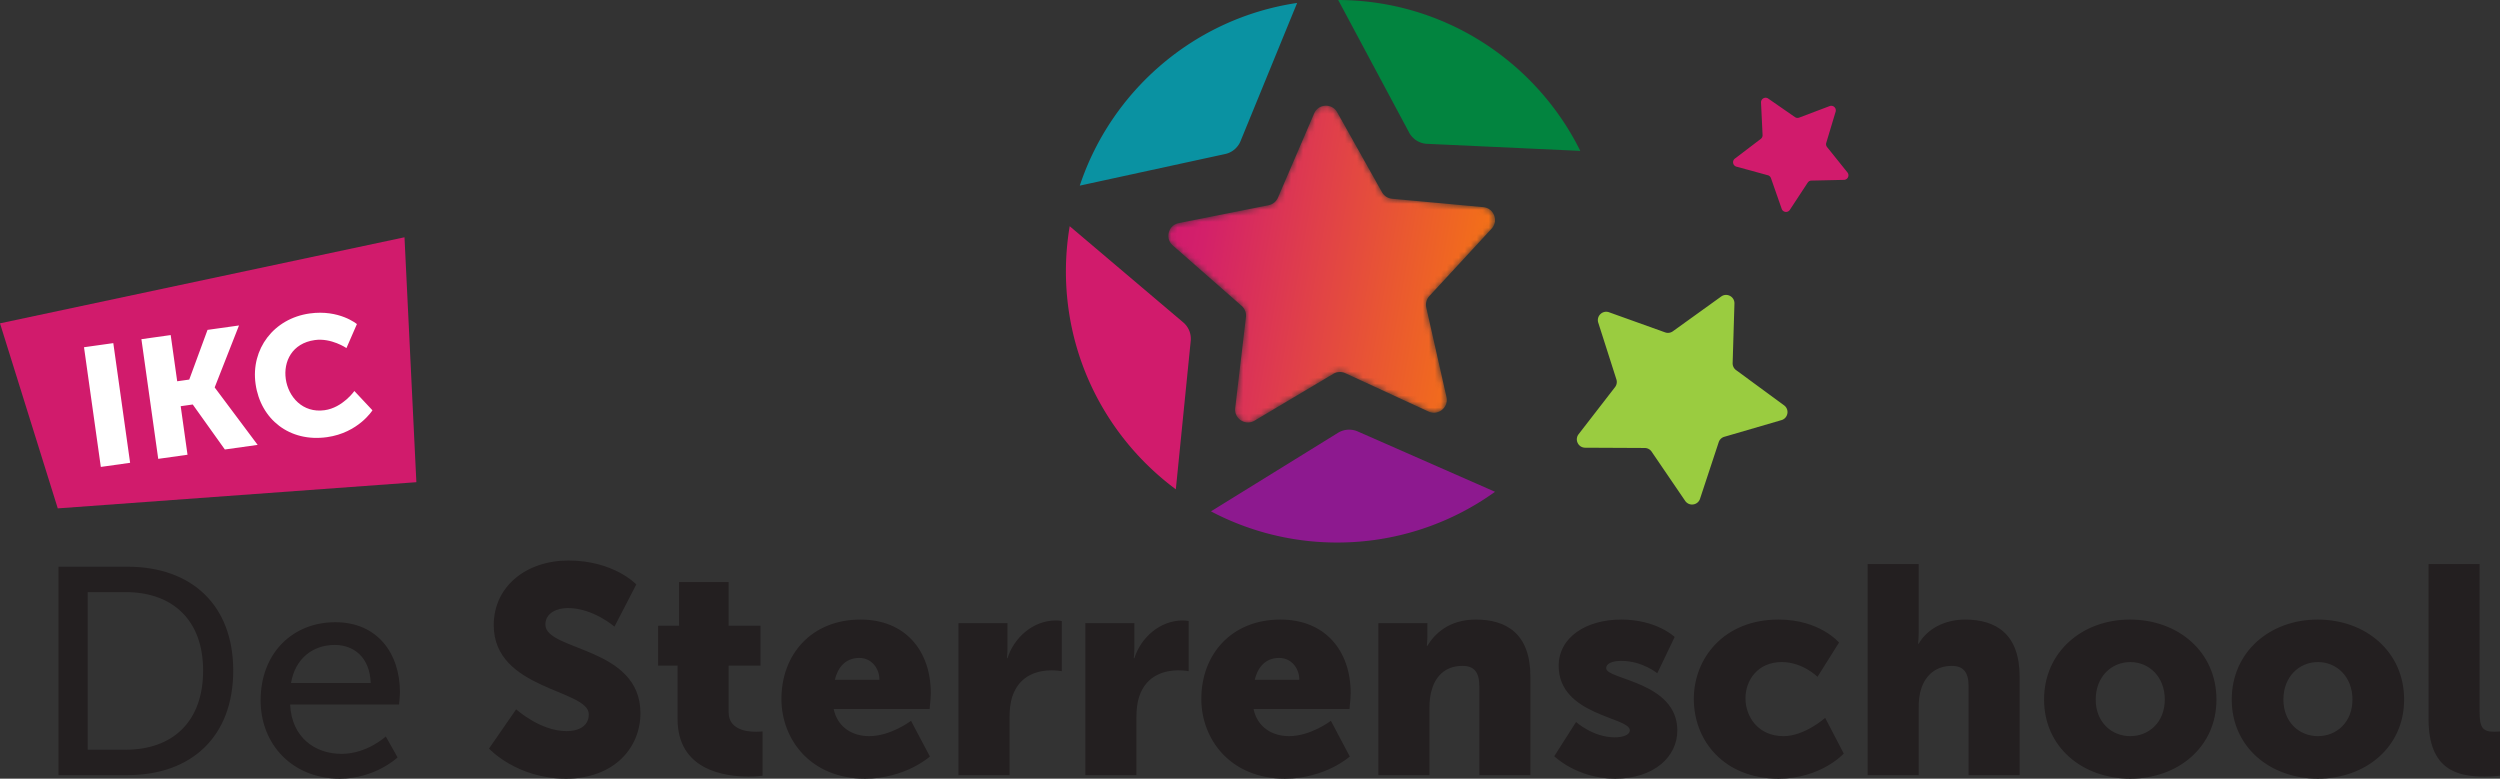 <svg xmlns="http://www.w3.org/2000/svg" xmlns:xlink="http://www.w3.org/1999/xlink" viewBox="0 0 417.385 130"><rect x="0" y="0" width="417.385" height="130" fill="#333333" stroke="none"/><defs><linearGradient x1="-.445%" y1="56.288%" x2="95.833%" y2="39.823%" id="c"><stop stop-color="#D11B6D" offset="0%"/><stop stop-color="#D11B6D" offset="2.53%"/><stop stop-color="#D3206A" offset="11.68%"/><stop stop-color="#F47216" offset="100%"/></linearGradient><path d="m28.186 51.79 7.48-13.346a2.149 2.149 0 0 1 1.68-1.089l15.23-1.404c1.778-.164 2.593-2.292 1.383-3.602L43.58 21.111a2.146 2.146 0 0 1-.518-1.933l3.37-14.922c.393-1.738-1.378-3.173-2.997-2.428l-13.894 6.4a2.15 2.15 0 0 1-2-.104L14.392.306c-1.533-.91-3.447.331-3.236 2.101L12.95 17.6a2.152 2.152 0 0 1-.717 1.868L.732 29.56c-1.338 1.176-.747 3.377 1 3.726l15.004 2.989a2.15 2.15 0 0 1 1.554 1.258l6.045 14.055c.704 1.638 2.98 1.757 3.851.203Z" id="a"/></defs><g fill="none" fill-rule="evenodd"><path fill="#D11B6C" fill-rule="nonzero" d="m0 53.982 9.644 30.893 59.87-4.37-1.983-40.89L0 53.982"/><path fill="#FFF" fill-rule="nonzero" d="m14.025 57.972 4.891-.687 2.807 19.981-4.89.688-2.808-19.982m9.585-1.345 4.89-.687 1.084 7.713 2.012-.283 3.052-8.296 5.254-.737-4.05 10.316.008.055 7.157 9.567-5.477.769-5.36-7.512-2.011.283 1.139 8.106-4.89.687-2.808-19.981m28.093-4.292c4.945-.695 7.885 1.772 7.885 1.772l-1.745 4.007s-2.521-1.728-5.288-1.338c-3.83.538-5.248 3.616-4.843 6.495.416 2.963 2.8 5.733 6.489 5.214 3.016-.424 4.963-3.204 4.963-3.204l3.02 3.222s-2.354 3.75-7.579 4.483c-6.26.88-11.103-2.968-11.936-8.892-.817-5.814 3.027-10.914 9.034-11.76"/><path d="M20.951 125.17c7.835 0 12.961-4.632 12.961-13.208 0-8.524-5.174-13.108-12.96-13.108h-6.309v26.316h6.308ZM9.765 94.615h11.531c10.644 0 17.643 6.358 17.643 17.347 0 11.039-6.999 17.446-17.643 17.446H9.765V94.615m52.128 19.417c-.148-4.287-2.81-6.356-6.012-6.356-3.648 0-6.604 2.266-7.294 6.356h13.306Zm-5.914-10.152c7.047 0 10.792 5.224 10.792 11.68 0 .64-.148 2.07-.148 2.07H48.44c.246 5.47 4.14 8.23 8.575 8.23 4.287 0 7.392-2.907 7.392-2.907l1.971 3.497s-3.696 3.55-9.66 3.55c-7.835 0-13.206-5.668-13.206-13.061 0-7.932 5.371-13.059 12.468-13.059m30.195 14.539s3.993 3.646 8.427 3.646c1.775 0 3.697-.69 3.697-2.808 0-4.189-15.87-4.042-15.87-14.884 0-6.504 5.471-10.792 12.469-10.792 7.59 0 11.334 3.992 11.334 3.992l-3.646 7.047s-3.548-3.105-7.787-3.105c-1.774 0-3.745.788-3.745 2.76 0 4.436 15.869 3.647 15.869 14.783 0 5.865-4.485 10.942-12.42 10.942-8.278 0-12.862-5.027-12.862-5.027l4.534-6.554m26.946-7.293h-3.252v-6.653h3.5v-7.294h8.278v7.294h5.323v6.653h-5.323v7.786c0 2.857 2.907 3.253 4.534 3.253.69 0 1.133-.05 1.133-.05v7.392s-.936.147-2.315.147c-4.042 0-11.878-1.084-11.878-9.608v-8.92m33.702 2.365c0-1.922-1.33-3.648-3.35-3.648-2.464 0-3.647 1.776-4.091 3.648h7.44Zm-3.154-10.053c7.49 0 11.73 5.223 11.73 12.27 0 .838-.198 2.661-.198 2.661h-16.016c.641 3.105 3.203 4.534 5.913 4.534 3.648 0 6.998-2.563 6.998-2.563l3.154 5.964S151.16 130 144.409 130c-9.068 0-13.947-6.555-13.947-13.307 0-7.44 5.027-13.255 13.207-13.255m16.353.592h8.181v4.286c0 .837-.1 1.577-.1 1.577h.1c1.085-3.45 4.287-6.308 8.081-6.308.493 0 .986.1.986.1v8.376s-.69-.147-1.724-.147c-2.021 0-5.323.64-6.555 4.435-.295.936-.443 2.07-.443 3.45v9.61h-8.526v-25.38m21.183.001h8.18v4.286c0 .837-.097 1.577-.097 1.577h.098c1.083-3.45 4.287-6.308 8.082-6.308.492 0 .985.1.985.1v8.376s-.69-.147-1.724-.147c-2.021 0-5.323.64-6.554 4.435-.297.936-.445 2.07-.445 3.45v9.61h-8.525v-25.38m35.723 9.462c0-1.922-1.332-3.648-3.351-3.648-2.465 0-3.648 1.776-4.092 3.648h7.443Zm-3.156-10.053c7.492 0 11.73 5.223 11.73 12.27 0 .838-.197 2.661-.197 2.661h-16.017c.64 3.105 3.204 4.534 5.915 4.534 3.646 0 6.997-2.563 6.997-2.563l3.154 5.964s-4.09 3.696-10.84 3.696c-9.068 0-13.948-6.555-13.948-13.307 0-7.44 5.027-13.255 13.206-13.255m16.354.592h8.181v2.216c0 .838-.1 1.577-.1 1.577h.1c1.183-1.97 3.596-4.385 8.08-4.385 5.126 0 9.118 2.365 9.118 9.51v16.46h-8.525v-14.882c0-2.365-.937-3.353-2.81-3.353-2.66 0-4.287 1.48-5.026 3.65-.344.984-.492 2.116-.492 3.35v11.235h-8.526V104.03m33.008 16.508s2.81 2.562 6.455 2.562c1.28 0 2.514-.346 2.514-1.183 0-2.217-11.876-2.463-11.876-10.744 0-4.778 4.582-7.735 10.447-7.735 5.914 0 8.919 2.907 8.919 2.907l-2.907 6.062s-2.463-2.07-6.012-2.07c-1.282 0-2.514.344-2.514 1.232 0 1.922 11.877 2.216 11.877 10.397 0 4.338-3.844 8.034-10.399 8.034-6.356 0-10.15-3.746-10.15-3.746l3.646-5.716m33.798-17.1c6.9 0 10.101 3.843 10.101 3.843l-3.595 5.716s-2.465-2.463-5.963-2.463c-4.043 0-6.062 3.055-6.062 6.061 0 3.005 2.07 6.308 6.357 6.308 3.549 0 6.948-3.056 6.948-3.056l3.105 5.964S304.028 130 296.932 130c-9.068 0-14.143-6.308-14.143-13.307 0-6.8 5.027-13.255 14.143-13.255m14.875-9.266h8.526v11.139c0 1.28-.1 2.167-.1 2.167h.1c1.429-2.513 4.385-4.04 7.736-4.04 5.126 0 9.116 2.365 9.116 9.51v16.46h-8.524v-14.882c0-2.365-.938-3.353-2.81-3.353-2.613 0-4.335 1.53-5.074 3.746-.346.985-.444 2.07-.444 3.253v11.236h-8.526V94.172m43.849 28.731c3.104 0 5.765-2.315 5.765-6.11 0-3.844-2.66-6.259-5.765-6.259-3.105 0-5.768 2.415-5.768 6.258 0 3.796 2.663 6.111 5.768 6.111Zm-.05-19.465c8.032 0 14.44 5.37 14.44 13.354 0 7.935-6.408 13.208-14.39 13.208-7.983 0-14.391-5.273-14.391-13.208 0-7.984 6.408-13.354 14.342-13.354m31.381 19.465c3.107 0 5.766-2.315 5.766-6.11 0-3.844-2.66-6.259-5.766-6.259-3.104 0-5.765 2.415-5.765 6.258 0 3.796 2.66 6.111 5.765 6.111Zm-.049-19.465c8.034 0 14.44 5.37 14.44 13.354 0 7.935-6.406 13.208-14.39 13.208-7.983 0-14.39-5.273-14.39-13.208 0-7.984 6.407-13.354 14.34-13.354m18.518-9.266h8.526v24.74c0 2.415.444 3.253 2.365 3.253.544 0 1.037-.05 1.037-.05v7.392s-1.185.147-2.563.147c-4.534 0-9.365-1.084-9.365-9.608V94.172" fill="#231F20" fill-rule="nonzero"/><path d="m263.554 72.493 6.084-7.864a1.4 1.4 0 0 0 .227-1.282l-3.028-9.471c-.354-1.104.711-2.133 1.802-1.742l9.36 3.357c.433.156.916.087 1.289-.18l8.072-5.807c.94-.678 2.248.018 2.213 1.177l-.3 9.938c-.015.46.198.898.57 1.17l8.017 5.883c.935.685.677 2.144-.436 2.469l-9.546 2.785c-.44.129-.792.467-.934.904l-3.117 9.442c-.365 1.1-1.83 1.307-2.482.349l-5.6-8.217a1.4 1.4 0 0 0-1.149-.611l-9.943-.047c-1.16-.005-1.808-1.336-1.099-2.253" fill="#9ACC40" fill-rule="nonzero"/><path d="m289.645 26.48 4.325-3.29c.2-.152.31-.393.299-.644l-.258-5.428a.763.763 0 0 1 1.198-.663l4.466 3.095a.762.762 0 0 0 .705.086l5.081-1.923a.764.764 0 0 1 1.003.935l-1.564 5.203a.768.768 0 0 0 .135.699l3.4 4.237a.764.764 0 0 1-.579 1.243l-5.433.12a.756.756 0 0 0-.621.345l-2.982 4.542a.763.763 0 0 1-1.358-.167l-1.793-5.128a.765.765 0 0 0-.52-.485l-5.244-1.432a.764.764 0 0 1-.26-1.345" fill="#D11B6C" fill-rule="nonzero"/><g transform="matrix(1 0 0 -1 195.064 70.535)"><mask id="b" fill="#fff"><use xlink:href="#a"/></mask><g mask="url(#b)" fill="url(#c)" fill-rule="nonzero"><path d="m28.186 51.79 7.48-13.346a2.149 2.149 0 0 1 1.68-1.089l15.23-1.404c1.778-.164 2.593-2.292 1.383-3.602L43.58 21.111a2.146 2.146 0 0 1-.518-1.933l3.37-14.922c.393-1.738-1.378-3.173-2.997-2.428l-13.894 6.4a2.15 2.15 0 0 1-2-.104L14.392.306c-1.533-.91-3.447.331-3.236 2.101L12.95 17.6a2.152 2.152 0 0 1-.717 1.868L.732 29.56c-1.338 1.176-.747 3.377 1 3.726l15.004 2.989a2.15 2.15 0 0 1 1.554 1.258l6.045 14.055c.704 1.638 2.98 1.757 3.851.203"/></g></g><path d="m197.546 53.825-18.955-16.06a45.544 45.544 0 0 0-.634 7.521c0 14.922 7.219 28.154 18.351 36.406l2.487-24.777a3.577 3.577 0 0 0-1.25-3.09" fill="#D11B6C" fill-rule="nonzero"/><path d="M207.11 23.568 216.56.491c-17.042 2.523-30.979 14.539-36.286 30.5l24.282-5.28a3.584 3.584 0 0 0 2.554-2.143" fill="#0A92A2" fill-rule="nonzero"/><path d="m238.147 24.006 25.689 1.184C256.454 10.31 241.138.066 223.418 0l11.902 22.24a3.58 3.58 0 0 0 2.827 1.766" fill="#02843F" fill-rule="nonzero"/><path d="m223.367 72.27-21.192 13.104a45.073 45.073 0 0 0 21.073 5.203 45.065 45.065 0 0 0 26.353-8.469l-22.91-10.07a3.572 3.572 0 0 0-3.324.233" fill="#8D198F" fill-rule="nonzero"/></g></svg>